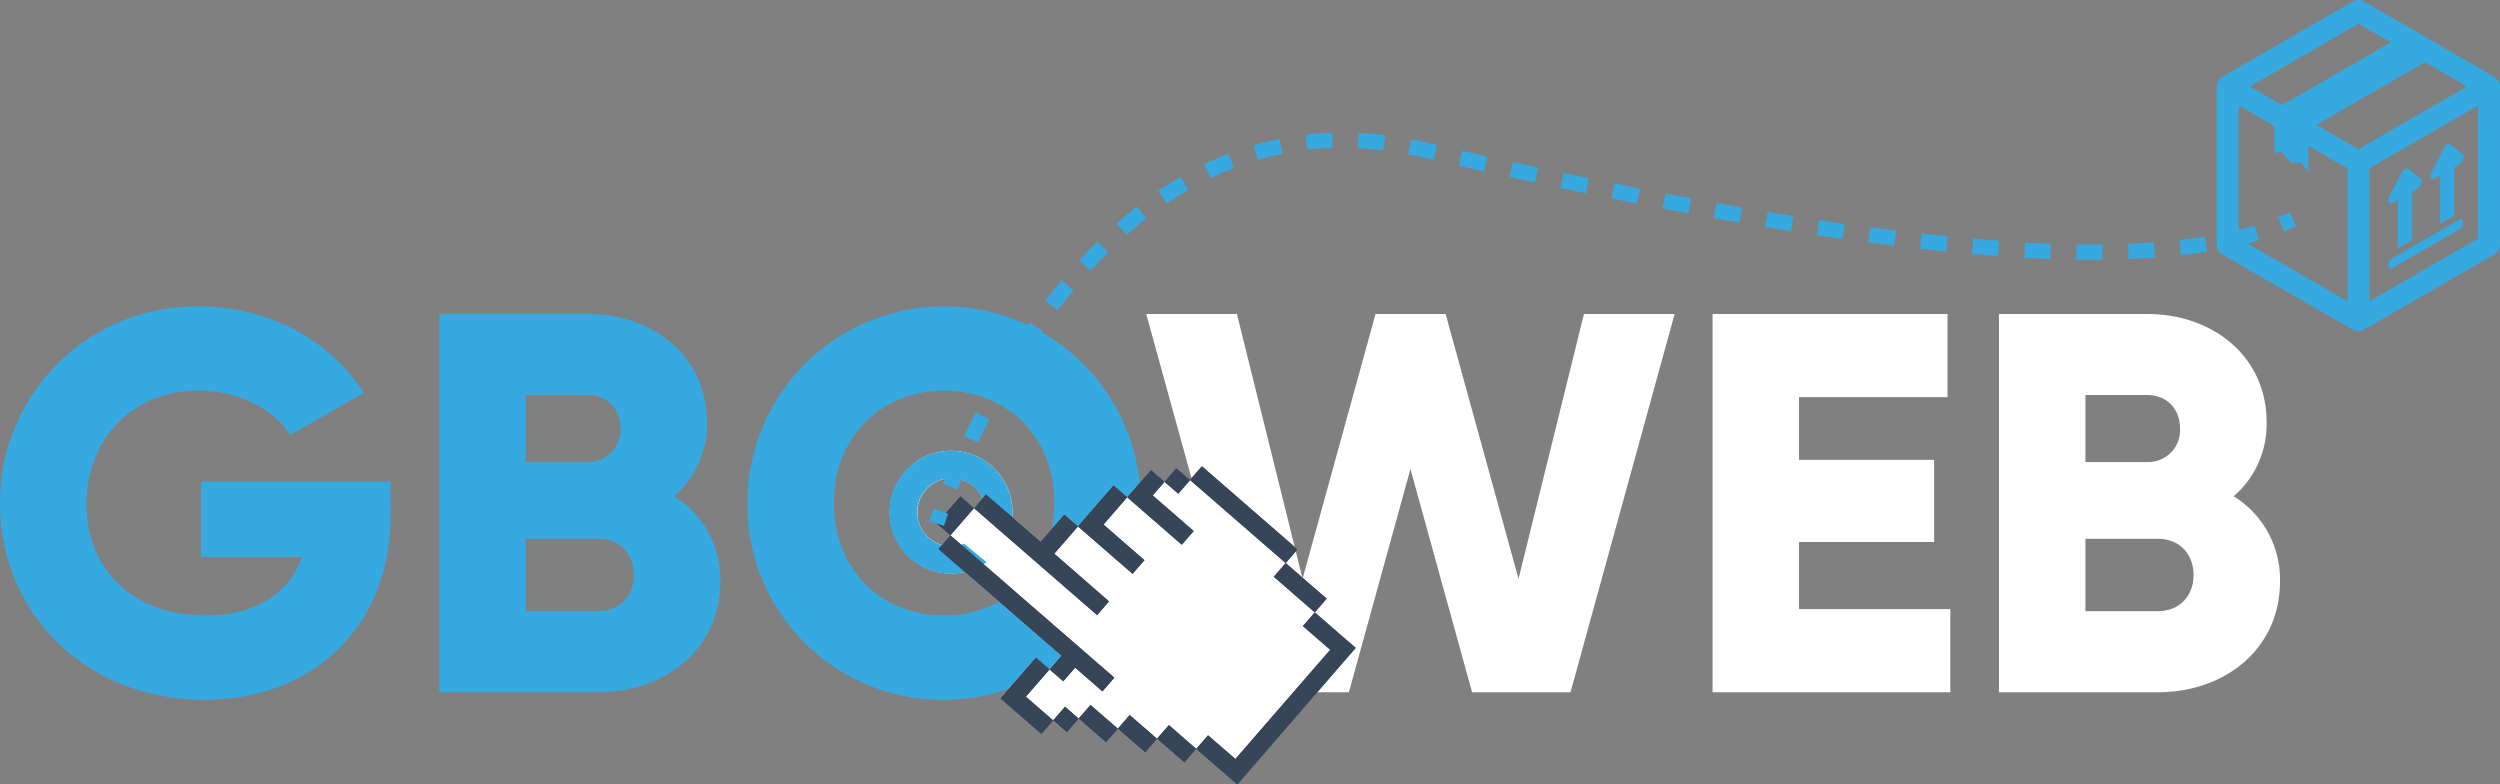 <svg xmlns="http://www.w3.org/2000/svg" id="Layer_1" data-name="Layer 1" viewBox="0 0 606.49 190.31"><rect x="0" y="0" width="606.49" height="190.31" fill="#808080" stroke="none"/><defs><style>.cls-1,.cls-4{fill:#36a9e1;}.cls-2,.cls-3{fill:#fff;}.cls-3,.cls-4{fill-rule:evenodd;}.cls-5{fill:#364557;}</style></defs><title>gboweb</title><path class="cls-1" d="M590.63,43.32l1.28-.74V54.34l3.46-2V40.59l1.27-.74a2.27,2.27,0,0,0,.94-1.24,1.08,1.08,0,0,0-.14-1.19l-3-2.37c-.4-.31-1.19.15-1.59.91l-3,5.85a1.59,1.59,0,0,0-.15,1.36C589.86,43.5,590.22,43.56,590.63,43.32Zm14.53-24.66L573.46.36a2.66,2.66,0,0,0-2.67,0L539.1,18.66A2.75,2.75,0,0,0,537.77,21V59.41a2.66,2.66,0,0,0,1.33,2.31L570.79,80a2.75,2.75,0,0,0,2.67,0l31.7-18.3a2.68,2.68,0,0,0,1.33-2.31V21A2.77,2.77,0,0,0,605.16,18.66Zm-33-12.91L580,10.28,553.62,25.5,545.77,21Zm-2.67,67.34L543.1,57.87V25.59l8.68,5v6.58l1.65-.49,2.31,2.76h2.53l1.78,2.45V35.38l9.41,5.43Zm2.67-36.9-10.22-5.9,26.36-15.22L598.49,21Zm29,21.68L574.8,73.09V40.81l26.36-15.22ZM580.42,65l16.14-9.31a2.3,2.3,0,0,0,1-1.8c0-.66-.46-.93-1-.6l-16.14,9.32a2.27,2.27,0,0,0-1,1.8C579.38,65.09,579.84,65.35,580.42,65Zm0-15.8,1.28-.74V60.23l3.46-2V46.48l1.28-.73a2.35,2.35,0,0,0,.94-1.24,1.09,1.09,0,0,0-.15-1.19l-3-2.38c-.39-.31-1.18.15-1.58.92l-3,5.85a1.58,1.58,0,0,0-.15,1.36C579.64,49.39,580,49.45,580.41,49.22Z"></path><path class="cls-1" d="M94.79,124.67c0,28.06-19.54,45.1-45.23,45.1C20.71,169.77,0,148.54,0,122.18A47.59,47.59,0,0,1,48.11,74.33c17.57,0,32.39,8.65,40.12,21L70.4,105.53C66.6,99.5,58.34,94.78,48,94.78c-15.47,0-27,11.41-27,27.53,0,15.61,11,27,28.84,27C62,149.32,70,144,73.29,135.16H48.77V116.81h46Z"></path><path class="cls-1" d="M174.76,141.06c0,16.26-13.24,26.88-29.63,26.88H106.58V76.17h35.93c16,0,29,10.35,29,26.22a23,23,0,0,1-8,18A23.68,23.68,0,0,1,174.76,141.06Zm-47.2-45.23v16.26h14.95a7.74,7.74,0,0,0,8-8.13c0-4.72-3.14-8.13-8-8.13Zm26.22,43.66c0-5.11-3.41-8.78-8.65-8.78H127.56v17.56h17.57C150.37,148.27,153.78,144.6,153.78,139.49Z"></path><path class="cls-1" d="M181.31,122.05A47.72,47.72,0,1,1,229,169.77,47.32,47.32,0,0,1,181.31,122.05Zm74.47,0c0-16.39-11.8-27.27-26.75-27.27s-26.74,10.88-26.74,27.27,11.8,27.27,26.74,27.27S255.78,138.44,255.78,122.05Z"></path><path class="cls-2" d="M278.07,76.17h22L316,140.41l17.7-64.24H350.7l17.69,64.24,15.87-64.24h22L381,167.94H357.12l-14.95-54.15-14.94,54.15H303.37Z"></path><path class="cls-2" d="M473.14,147.75v20.19H415.46V76.17h57V96.36H436.44v15.2h32.77v19.93H436.44v16.26Z"></path><path class="cls-2" d="M553.12,141.06c0,16.26-13.24,26.88-29.63,26.88H484.94V76.17h35.93c16,0,29,10.35,29,26.22a23,23,0,0,1-8,18A23.68,23.68,0,0,1,553.12,141.06Zm-47.2-45.23v16.26h14.95a7.74,7.74,0,0,0,8-8.13c0-4.72-3.14-8.13-8-8.13Zm26.22,43.66c0-5.11-3.41-8.78-8.65-8.78H505.92v17.56h17.57C528.73,148.27,532.14,144.6,532.14,139.49Z"></path><path class="cls-3" d="M319,148.55l2.88-3.32-9.94-8.63,2.88-3.31-23.19-20.15-2.88,3.32-3.32-2.88-2.87,3.32L279.21,114l-5.76,6.62-3.31-2.88-8.64,9.95-3.31-2.88-5.75,6.62-6.83-5.92c0-.22,0-.45,0-.68a14.88,14.88,0,1,0-13.45,14.23,14.75,14.75,0,0,0,1.9-.3l23.39,20.32-2.88,3.31-3.31-2.88-8.63,9.94,3.31,2.87,6.63,5.76,2.88-3.31,3.31,2.87,2.87-3.31,6.63,5.76,2.88-3.32,6.63,5.76,2.87-3.31,6.63,5.75,2.88-3.31,6.62,5.75,3.32,2.88L326,160.49l2.88-3.31Zm-96.41-23.5a8.28,8.28,0,0,1,14.28-6.43,8.46,8.46,0,0,1,1.52,2.29l-2,2.35L233,120.38,227.24,127l3.31,2.88-2,2.33a7.71,7.71,0,0,1-2.13-.95A8.23,8.23,0,0,1,222.55,125.05Z"></path><path class="cls-4" d="M245.65,124.85c0,.23,0,.46,0,.68a14.61,14.61,0,0,1-1,4.22L239,125.13a8.26,8.26,0,0,0,0-1.65,8.2,8.2,0,0,0-2.19-4.86,8.27,8.27,0,1,0-10.44,12.65,7.71,7.71,0,0,0,2.13.95,8.14,8.14,0,0,0,3,.28,8,8,0,0,0,1.63-.32c.26-.08.51-.17.76-.27l5.45,4.49c-.25.18-.51.35-.77.51a15.19,15.19,0,0,1-3.62,1.63c-.3.09-.61.17-.92.24a14.89,14.89,0,1,1-4.74-29.33,14.84,14.84,0,0,1,16.29,15.4Z"></path><path class="cls-5" d="M233,120.38,227.24,127l3.31,2.88,5.76-6.63ZM248.86,169l5.75-6.62-3.31-2.88-8.63,9.94,3.31,2.87,6.63,5.76,2.88-3.31Zm-10.22-32.12-5.44-4.73-2.65-2.29-2,2.33-.85,1,6.43,5.58,23.39,20.31h0l-2.88,3.31,3.32,2.87,2.88-3.31,6.62,5.76,2.88-3.32Zm19.73,34.56-2.88,3.32,3.31,2.87,2.87-3.31Zm-2.62-37.14,5.75-6.62-3.31-2.88-5.75,6.62-6.83-5.92L239.18,120l-.83,1-2,2.35,29.82,25.9,2.87-3.32Zm8.8,36.71-2.88,3.31,6.63,5.76,2.88-3.32Zm3.14-43.77,5.76-6.63-3.31-2.88-8.64,9.95,3.32,2.88,9.93,8.62,2.88-3.3Zm6.37,46.21-2.88,3.31,6.63,5.76,2.87-3.31Zm11.33-59.9-2.87,3.32,3.31,2.87,2.88-3.31Zm-5.75,6.62,2.88-3.3L279.21,114l-5.76,6.62,3.31,2.88,9.94,8.63,2.87-3.31Zm3.92,55.72-2.88,3.32,6.63,5.75,2.88-3.31Zm8-62.78-2.88,3.32L311.9,136.6l2.88-3.31ZM311.9,136.6,309,139.91l9.94,8.64,2.88-3.32Zm7.06,12-2.88,3.31,6.63,5.75-23,26.51-6.63-5.76-2.87,3.32,6.62,5.75,3.32,2.88L326,160.49l2.88-3.31Z"></path><polygon class="cls-5" points="270.31 164.41 267.43 167.73 260.81 161.97 257.49 159.09 234.1 138.78 227.67 133.2 228.52 132.22 230.55 129.88 233.2 132.18 238.64 136.91 270.31 164.41"></polygon><rect class="cls-5" x="227.38" y="122.94" width="8.78" height="4.39" transform="translate(-14.65 218.16) rotate(-49.05)"></rect><polygon class="cls-5" points="269 145.84 266.13 149.16 236.31 123.26 238.35 120.91 239.19 119.95 245.61 125.53 252.44 131.45 255.75 134.33 269 145.84"></polygon><rect class="cls-5" x="252.58" y="127.39" width="8.77" height="4.39" transform="translate(-9.39 238.57) rotate(-49.01)"></rect><rect class="cls-5" x="269.03" y="126.66" width="4.39" height="13.17" transform="translate(-7.25 250.58) rotate(-49.01)"></rect><polygon class="cls-5" points="273.45 120.64 267.69 127.27 264.82 130.59 261.5 127.71 270.13 117.76 273.45 120.64"></polygon><rect class="cls-5" x="280.97" y="119.6" width="4.39" height="13.16" transform="translate(2.19 257.16) rotate(-49.01)"></rect><polygon class="cls-5" points="282.52 116.9 279.64 120.2 276.76 123.52 273.45 120.64 279.21 114.02 282.52 116.9"></polygon><rect class="cls-5" x="283.42" y="114.48" width="4.39" height="4.39" transform="translate(10.28 255.9) rotate(-49.04)"></rect><rect class="cls-5" x="299.55" y="109.51" width="4.39" height="30.72" transform="translate(9.58 270.76) rotate(-49.02)"></rect><rect class="cls-5" x="313.24" y="135.99" width="4.39" height="13.17" transform="translate(0.92 287.16) rotate(-49.01)"></rect><polygon class="cls-5" points="328.9 157.18 326.02 160.49 322.71 157.61 316.08 151.86 318.96 148.55 328.9 157.18"></polygon><polygon class="cls-5" points="326.02 160.49 300.13 190.31 296.81 187.43 299.69 184.12 322.71 157.61 326.02 160.49"></polygon><polygon class="cls-5" points="260.81 161.97 260.81 161.97 257.93 165.28 254.62 162.41 257.49 159.09 257.49 159.09 260.81 161.97"></polygon><polygon class="cls-5" points="254.62 162.41 248.86 169.03 245.98 172.34 242.67 169.47 251.3 159.53 254.62 162.41"></polygon><rect class="cls-5" x="248.54" y="169.18" width="4.39" height="8.78" transform="translate(-44.74 248.98) rotate(-49.01)"></rect><rect class="cls-5" x="256.39" y="172.38" width="4.39" height="4.38" transform="translate(-42.84 255.08) rotate(-48.98)"></rect><rect class="cls-5" x="264.23" y="171.19" width="4.39" height="8.78" transform="translate(-40.8 261.73) rotate(-49.05)"></rect><rect class="cls-5" x="273.74" y="173.63" width="4.39" height="8.78" transform="translate(-39.43 269.54) rotate(-49.01)"></rect><rect class="cls-5" x="283.24" y="176.07" width="4.39" height="8.78" transform="translate(-38 277.55) rotate(-49.01)"></rect><rect class="cls-5" x="292.75" y="178.51" width="4.39" height="8.78" transform="translate(-36.51 285.79) rotate(-49.05)"></rect><path class="cls-1" d="M229,127.56l-3.54-1.11s.36-1.14,1.05-3.08l3.5,1.25C229.35,126.49,229,127.55,229,127.56Z"></path><path class="cls-1" d="M232.24,118.8l-3.45-1.38c.78-1.94,1.61-3.92,2.47-5.88l3.4,1.49C233.82,115,233,116.9,232.24,118.8Zm5-11.46-3.35-1.59c.91-1.91,1.86-3.84,2.82-5.71l3.31,1.69C239.09,103.58,238.16,105.46,237.26,107.34ZM243,96.21l-3.25-1.8c1-1.85,2.1-3.71,3.18-5.52l3.19,1.91C245,92.57,244,94.39,243,96.21Zm6.41-10.72-3.12-2c1.16-1.79,2.36-3.58,3.56-5.29l3,2.13C251.7,82,250.53,83.73,249.39,85.49Zm7.15-10.22-3-2.25c1.3-1.71,2.63-3.39,4-5l2.86,2.37C259.11,72,257.81,73.6,256.54,75.27Zm8-9.57-2.74-2.51c1.46-1.59,2.95-3.14,4.43-4.61l2.62,2.64C267.36,62.65,265.92,64.15,264.5,65.7ZM507.65,63l-3.95,0,.06-3.71q3.18,0,6.25,0l0,3.71Zm8.75-.16-.13-3.71c2.13-.08,4.22-.19,6.23-.33l.26,3.7C520.71,62.62,518.58,62.73,516.4,62.81Zm-19,0c-2.05-.07-4.18-.17-6.33-.28l.2-3.71c2.13.11,4.24.21,6.26.28ZM484.7,62.1c-2.06-.15-4.18-.31-6.31-.5l.32-3.7c2.11.18,4.21.35,6.26.49Zm44.41-.19-.4-3.7c2.11-.23,4.19-.5,6.16-.82l.58,3.67C533.42,61.38,531.29,61.67,529.11,61.91Zm-57-.89c-2-.2-4.16-.43-6.29-.66l.41-3.7c2.12.24,4.22.46,6.25.66Zm69.67-1.14L541,56.25c2.08-.45,4.09-1,6-1.53L548,58.28C546,58.87,543.92,59.41,541.75,59.88Zm-82.24-.26q-3.12-.37-6.27-.8l.48-3.68q3.15.42,6.24.79ZM447,58c-2.07-.3-4.16-.6-6.25-.92l.55-3.67c2.09.31,4.16.62,6.22.91ZM273.33,57l-2.46-2.79c1.61-1.42,3.27-2.8,4.92-4.1L278.08,53C276.48,54.28,274.89,55.61,273.33,57Zm161.14-.92c-2.07-.33-4.15-.66-6.24-1l.61-3.66c2.08.34,4.15.68,6.21,1ZM422,54c-2.07-.36-4.15-.72-6.23-1.1l.66-3.65c2.07.37,4.14.74,6.2,1.09Zm-12.44-2.23-6.22-1.18.7-3.64,6.2,1.17Zm-12.43-2.38-6.2-1.24.73-3.64,6.19,1.23Zm-114.08,0L281,46.31c1.78-1.21,3.61-2.36,5.43-3.42l1.87,3.21C286.53,47.11,284.77,48.22,283.06,49.38Zm101.69-2.49-6.19-1.29.77-3.64q3.07.66,6.17,1.29Zm-12.37-2.61-6.16-1.34.79-3.63,6.16,1.34ZM293.71,43.2l-1.62-3.34c1.94-.94,3.93-1.81,5.91-2.58l1.34,3.46C297.46,41.48,295.56,42.3,293.71,43.2Zm66.34-1.62q-3.07-.67-6.15-1.38l.82-3.62L360.86,38Zm-12.3-2.78-3.5-.8c-.87-.2-1.74-.39-2.6-.56l.73-3.64c.89.18,1.8.37,2.71.58l3.49.8Zm-42.6,0-1-3.56c2.06-.61,4.16-1.14,6.26-1.57l.74,3.64C309.11,37.68,307.11,38.18,305.15,38.76Zm30.42-2.32c-2.06-.26-4.12-.44-6.14-.54l.18-3.71c2.12.11,4.28.3,6.42.57Zm-18.41-.14-.43-3.69c2.11-.24,4.28-.4,6.43-.47l.12,3.71C321.23,35.92,319.17,36.07,317.16,36.3Z"></path><path class="cls-1" d="M554.06,56.17l-1.39-3.44c1-.39,1.91-.81,2.81-1.24l1.6,3.36C556.11,55.31,555.1,55.75,554.06,56.17Z"></path></svg>